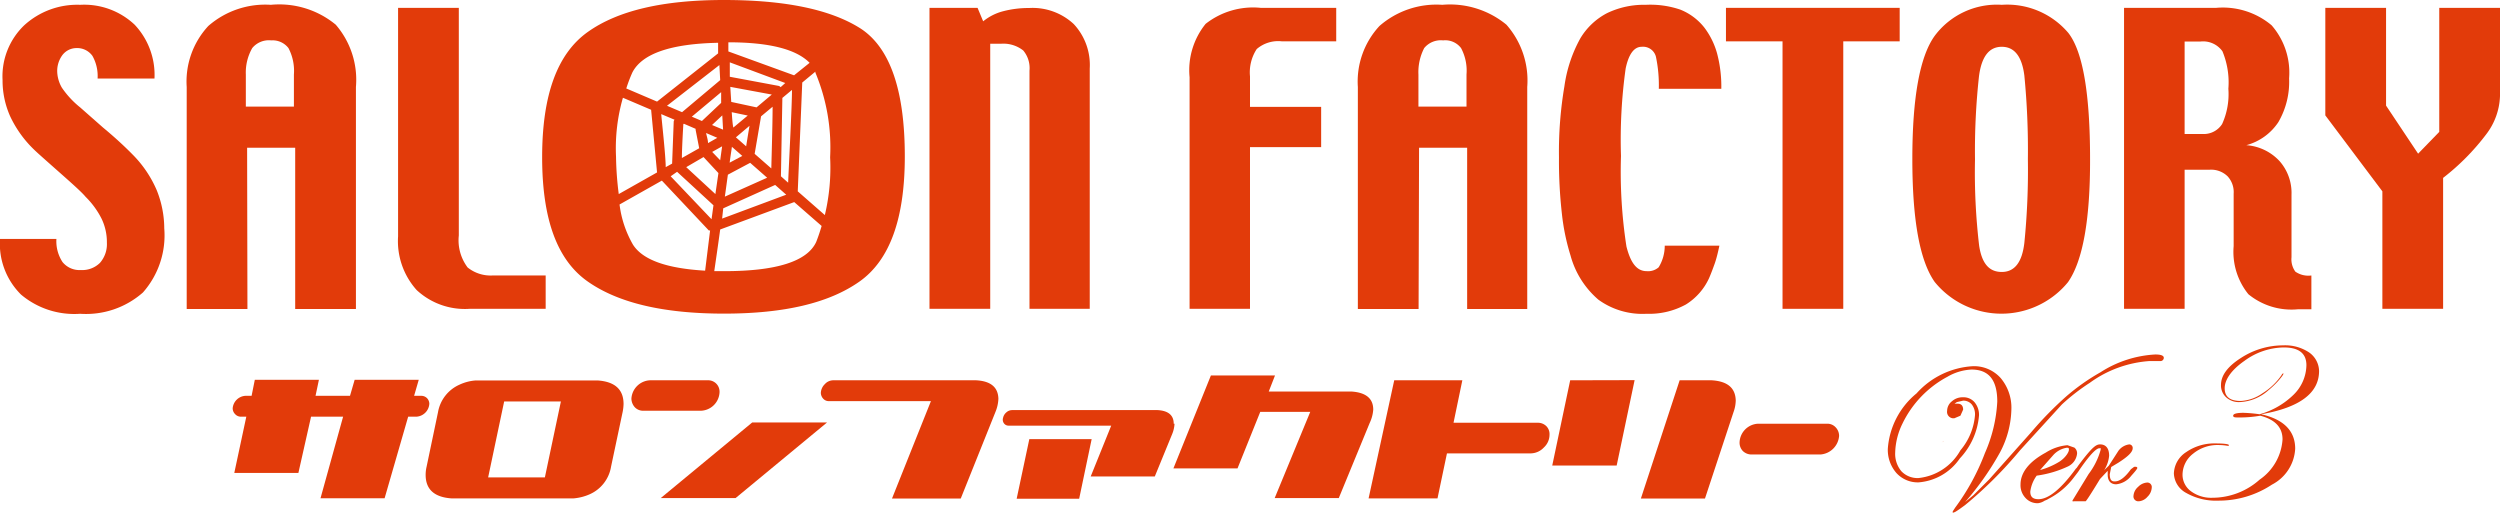 <svg id="レイヤー_1" data-name="レイヤー 1" xmlns="http://www.w3.org/2000/svg" width="156" height="32" viewBox="0 0 156 32"><defs><style>.cls-1{fill:#e23b0a;}</style></defs><path class="cls-1" d="M9.78,11.87A7.14,7.14,0,0,0,8.36,9.73c-.39-.4-1-1-1.93-1.77L5,6.7A5.65,5.65,0,0,1,3.86,5.47a2.12,2.12,0,0,1-.29-1,1.67,1.67,0,0,1,.3-1A1.11,1.11,0,0,1,4.77,3a1.17,1.17,0,0,1,1,.49,2.57,2.57,0,0,1,.32,1.41H9.64A4.57,4.57,0,0,0,8.4,1.54,4.59,4.59,0,0,0,5,.3,4.9,4.9,0,0,0,1.51,1.58,4.41,4.41,0,0,0,.16,5,5.47,5.47,0,0,0,.64,7.27a7,7,0,0,0,1.5,2.08c.15.15.67.61,1.54,1.38S5.11,12,5.34,12.28a5.23,5.23,0,0,1,1,1.37,3.38,3.38,0,0,1,.33,1.5,1.77,1.77,0,0,1-.43,1.25,1.57,1.57,0,0,1-1.2.45,1.36,1.36,0,0,1-1.14-.5,2.37,2.37,0,0,1-.38-1.44H0a4.47,4.47,0,0,0,1.31,3.47A5.15,5.15,0,0,0,5,19.58a5.37,5.37,0,0,0,3.92-1.33,5.38,5.38,0,0,0,1.33-4h0A6.43,6.43,0,0,0,9.78,11.87Z"/><path class="cls-1" d="M15.42,9.22h3V19.28h3.79V5.43a5.26,5.26,0,0,0-1.26-3.89A5.54,5.54,0,0,0,16.9.3,5.4,5.4,0,0,0,13,1.62a5.1,5.1,0,0,0-1.35,3.81V19.28h3.79ZM15.74,3a1.34,1.34,0,0,1,1.18-.48A1.25,1.25,0,0,1,18,3a3.06,3.06,0,0,1,.34,1.65v2h-3v-2A3.08,3.08,0,0,1,15.74,3Z"/><path class="cls-1" d="M29.31,19.27h4.74V17.19H30.73a2.29,2.29,0,0,1-1.55-.5,2.82,2.82,0,0,1-.55-2V.49H24.84V14.75A4.57,4.57,0,0,0,26,18.1,4.42,4.42,0,0,0,29.31,19.27Z"/><path class="cls-1" d="M36.68,17.57c1.91,1.34,4.74,2,8.5,2s6.55-.66,8.45-2,2.83-3.94,2.83-7.81q0-6.22-2.79-8h0Q50.88,0,45.17,0c-3.77,0-6.61.65-8.5,2s-2.84,3.91-2.84,7.81S34.78,16.24,36.68,17.57Zm1.76-7.79a11.39,11.39,0,0,1,.43-3.68l1.76.75L41,10.76l-2.39,1.35A20.41,20.41,0,0,1,38.44,9.78Zm4.23-2.06.74.32a.22.22,0,0,0,0,.08l.22,1.13-1.08.61c0-.61.08-1.93.09-2.11Zm2.9-2.3,2.59.48-.95.8-1.58-.34C45.61,6.06,45.59,5.74,45.57,5.42ZM45.66,7l1,.21-.9.75C45.71,7.75,45.69,7.41,45.66,7Zm-.72,3-.5-.52.62-.35Zm.73-.84.65.57-.79.42C45.59,9.69,45.65,9.33,45.67,9.17Zm.25-.59.85-.72c-.07.41-.15.9-.21,1.28Zm-.8-.48-.69-.29.64-.6Zm-.36.51-.58.33c0-.21-.09-.46-.12-.63ZM43.9,9.8l.93,1-.19,1.31-1.82-1.68Zm1.52,1.1,1.39-.74,1.06.93-2.64,1.18C45.3,11.79,45.36,11.32,45.42,10.9Zm1.67-1.3.4-2.34.72-.6c0,1.07-.06,3-.08,3.85Zm1.62-4.16a.25.25,0,0,0-.12-.08l-3.05-.57c0-.32,0-.62,0-.9L49,5.18ZM45,6.42l-1.2,1.13-.63-.27L45,5.75Zm-2.75,4.3,2.27,2.09-.12.87L41.85,11ZM45.13,13l3.24-1.46.69.61-4,1.49Zm3.6-2,.09-4.89.6-.5c0,1-.18,4.34-.24,5.79Zm.82-6.3-4.1-1.49c0-.27,0-.47,0-.57q3.81,0,5.07,1.28ZM44.94,5,42.56,7l-.94-.4,3.27-2.54ZM42.09,7.47s-.05.07-.05.11l-.1,2.63-.4.22c0-.67-.22-2.63-.28-3.31Zm-2.59,7.8a6.64,6.64,0,0,1-.84-2.51l2.64-1.49,2.93,3.11.08,0L44,16.89C41.6,16.75,40.11,16.22,39.5,15.27Zm5.71,1.65h-.64c.09-.62.23-1.57.37-2.6l4.62-1.71,0,0,1.71,1.49c-.1.34-.21.67-.34,1h0C50.37,16.31,48.45,16.92,45.21,16.92Zm6.26-3.5-1.69-1.48.28-6.79s0,0,0,0l.82-.68,0,.06a12.08,12.08,0,0,1,.92,5.28A12.8,12.8,0,0,1,51.47,13.42ZM44.81,2.67l0,.66L41,6.34l-1.92-.82a9.32,9.32,0,0,1,.38-1C40.07,3.34,41.87,2.73,44.81,2.67Z"/><path class="cls-1" d="M64.24,4.41V19.27H68v-15a3.74,3.74,0,0,0-1-2.77,3.77,3.77,0,0,0-2.79-1,6.29,6.29,0,0,0-1.61.2,3.28,3.28,0,0,0-1.25.63L61,.49H58V19.27h3.79V2.73h.67a2,2,0,0,1,1.39.42A1.71,1.71,0,0,1,64.24,4.41Z"/><path class="cls-1" d="M78,9.18h4.44V6.67H78V4.77a2.66,2.66,0,0,1,.42-1.71A2.06,2.06,0,0,1,80,2.58h3.38V.49H78.67a4.79,4.79,0,0,0-3.44,1,4.6,4.6,0,0,0-1,3.33V19.27H78Z"/><path class="cls-1" d="M88.55,9.22h3V19.28H95.3V5.43A5.26,5.26,0,0,0,94,1.54,5.54,5.54,0,0,0,90,.3a5.4,5.4,0,0,0-3.92,1.32,5.1,5.1,0,0,0-1.35,3.81V19.28h3.79ZM88.87,3a1.34,1.34,0,0,1,1.18-.48A1.24,1.24,0,0,1,91.17,3a3,3,0,0,1,.34,1.65v2h-3v-2A3.27,3.27,0,0,1,88.87,3Z"/><path class="cls-1" d="M98,15.94a5.54,5.54,0,0,0,1.74,2.76,4.68,4.68,0,0,0,3,.88A4.77,4.77,0,0,0,105.2,19a3.79,3.79,0,0,0,1.44-1.63c.12-.27.23-.57.35-.9s.22-.76.3-1.14h-3.41a2.57,2.57,0,0,1-.38,1.35,1,1,0,0,1-.75.24c-.61,0-1-.51-1.26-1.54a30.53,30.53,0,0,1-.34-5.65,32,32,0,0,1,.29-5.45c.19-.91.53-1.36,1-1.36a.83.83,0,0,1,.89.62,8.67,8.67,0,0,1,.18,2h3.9a8.06,8.06,0,0,0-.26-2.19,4.77,4.77,0,0,0-.8-1.63,3.62,3.62,0,0,0-1.5-1.12A5.81,5.81,0,0,0,102.7.3a5.3,5.3,0,0,0-2.42.52,4.22,4.22,0,0,0-1.66,1.56,8.58,8.58,0,0,0-1,3,24.42,24.42,0,0,0-.34,4.43,29.48,29.48,0,0,0,.18,3.51A13.62,13.62,0,0,0,98,15.94Z"/><polygon class="cls-1" points="118.54 0.49 107.7 0.49 107.7 2.58 111.23 2.58 111.23 19.27 115.02 19.27 115.02 2.58 118.54 2.58 118.54 0.49"/><path class="cls-1" d="M128.29,18.36a5.32,5.32,0,0,0,.75-.75c.92-1.31,1.39-3.87,1.38-7.69,0-4.08-.45-6.71-1.36-7.87h0A5,5,0,0,0,124.91.3a4.84,4.84,0,0,0-4.18,1.93c-.93,1.28-1.4,3.85-1.4,7.69s.47,6.37,1.4,7.68A5.37,5.37,0,0,0,128.29,18.36Zm-4.8-13.61c.16-1.22.63-1.83,1.42-1.83s1.26.6,1.41,1.8a47.78,47.78,0,0,1,.22,5.21,45.38,45.38,0,0,1-.22,5.22h0c-.14,1.22-.61,1.82-1.41,1.82s-1.24-.54-1.41-1.63a39,39,0,0,1-.26-5.4A42.68,42.68,0,0,1,123.49,4.75Z"/><path class="cls-1" d="M136.32,10.59h1.57A1.47,1.47,0,0,1,139,11a1.45,1.45,0,0,1,.38,1.09v3.27a4.2,4.2,0,0,0,.92,3,4.24,4.24,0,0,0,3.08.94h.85V17.19a1.42,1.42,0,0,1-1-.24,1.31,1.31,0,0,1-.24-.9v-3.9a3,3,0,0,0-.74-2.09,3.12,3.12,0,0,0-2.08-1,3.48,3.48,0,0,0,2-1.44,5,5,0,0,0,.67-2.73,4.49,4.49,0,0,0-1.09-3.31A4.73,4.73,0,0,0,138.29.49h-5.75V19.27h3.78Zm0-8h1a1.48,1.48,0,0,1,1.36.61,5.06,5.06,0,0,1,.37,2.34,4.51,4.51,0,0,1-.39,2.2,1.36,1.36,0,0,1-1.24.62h-1.1Z"/><path class="cls-1" d="M152.21.49V8.23l-1.32,1.36-2-3V.49h-3.79V7.2l3.56,4.74v7.33h3.79V11.1a14.44,14.44,0,0,0,2.69-2.72A4.15,4.15,0,0,0,156,6V.49Z"/><path class="cls-1" d="M144.1,22a2.69,2.69,0,0,0-1.63-.45,4.84,4.84,0,0,0-2.64.79c-.83.53-1.24,1.09-1.24,1.68a1,1,0,0,0,.32.77,1.17,1.17,0,0,0,.85.3,2.86,2.86,0,0,0,1.78-.73,5.76,5.76,0,0,0,.62-.59c.22-.25.33-.4.33-.47l0,0s-.08,0-.11.09a4,4,0,0,1-1.2,1.15,2.57,2.57,0,0,1-1.36.48c-.67,0-1-.26-1-.79s.41-1.14,1.23-1.71a4.24,4.24,0,0,1,2.45-.84c.95,0,1.42.37,1.42,1.11a2.63,2.63,0,0,1-.79,1.83A4.91,4.91,0,0,1,141,25.85a9.12,9.12,0,0,0-1-.09c-.43,0-.65.06-.65.18s.15.11.45.11a7.33,7.33,0,0,0,1.24-.11c.93.24,1.39.73,1.39,1.48A3.3,3.3,0,0,1,141,29.93a4.43,4.43,0,0,1-2.94,1.13,2.12,2.12,0,0,1-1.35-.41,1.28,1.28,0,0,1-.52-1,1.67,1.67,0,0,1,.66-1.34,2.4,2.4,0,0,1,1.61-.54,3.29,3.29,0,0,1,.54.05h.08s0,0,0-.05-.27-.1-.82-.1a3.08,3.08,0,0,0-1.84.54,1.65,1.65,0,0,0-.77,1.33,1.44,1.44,0,0,0,.77,1.22,3.75,3.75,0,0,0,2,.48,6,6,0,0,0,3.35-1A2.68,2.68,0,0,0,143.22,28c0-1.11-.71-1.83-2.12-2.15,2.4-.42,3.61-1.32,3.61-2.7h0A1.45,1.45,0,0,0,144.1,22Z"/><path class="cls-1" d="M121.29,27.51a1.36,1.36,0,0,0-.12.12.27.27,0,0,1,.08-.07Z"/><path class="cls-1" d="M134.48,22.12h0a7,7,0,0,0-3.41,1.11,13.18,13.18,0,0,0-2.13,1.5,22.25,22.25,0,0,0-2.2,2.25l-2.61,2.93-1,1-.51.42a17.65,17.65,0,0,0,2.18-3.1,6,6,0,0,0,.71-2.68,2.87,2.87,0,0,0-.66-1.95,2.23,2.23,0,0,0-1.74-.75,5.12,5.12,0,0,0-3.52,1.7A4.91,4.91,0,0,0,117.8,28a2.19,2.19,0,0,0,.54,1.52,1.8,1.8,0,0,0,1.38.58,3.44,3.44,0,0,0,2.57-1.49,4.43,4.43,0,0,0,1.2-2.69,1.22,1.22,0,0,0-.27-.81.9.9,0,0,0-.72-.32,1,1,0,0,0-.7.25.77.77,0,0,0-.3.6.4.4,0,0,0,.35.46h.1l.38-.16.17-.38c0-.24-.12-.37-.34-.37l-.2,0s0,0,.15-.1l.39-.09a.68.68,0,0,1,.54.24,1,1,0,0,1,.2.66,3.89,3.89,0,0,1-.91,2.2,3.4,3.4,0,0,1-2.61,1.73,1.39,1.39,0,0,1-1.07-.42,1.69,1.69,0,0,1-.39-1.17,4.35,4.35,0,0,1,.45-1.8,6.53,6.53,0,0,1,2.81-2.93,3.28,3.28,0,0,1,1.5-.45c1.09,0,1.61.66,1.61,2a9.1,9.1,0,0,1-.77,3.21A14,14,0,0,1,122,31.68l-.15.23s0,0,0,.06.06,0,.08,0,.08,0,.7-.46a25.63,25.63,0,0,0,3.42-3.41l2.61-2.86a12.65,12.65,0,0,1,1.74-1.35,7.17,7.17,0,0,1,3.72-1.36l.55,0h.11a.21.21,0,0,0,.24-.18v0C135.05,22.12,134.62,22.12,134.48,22.12Z"/><path class="cls-1" d="M133.24,29.13h0s-.05,0-.07,0l-.2.15c-.37.51-.7.76-1,.76-.13,0-.32,0-.32-.45l.09-.45.45-.27c.61-.39.89-.67.89-.9a.22.22,0,0,0-.21-.24h0a1,1,0,0,0-.68.4l-.6.93-.29.28a2.06,2.06,0,0,0,.31-.9c0-.58-.31-.71-.56-.71s-.48.14-1.35,1.3l-.11.16h0l-.06.06c-.92,1.26-1.7,1.9-2.33,1.9-.35,0-.51-.15-.51-.47a2.14,2.14,0,0,1,.4-1,6.73,6.73,0,0,0,1.92-.56,1,1,0,0,0,.6-.82.45.45,0,0,0-.17-.37l-.43-.15a3,3,0,0,0-1.35.46c-1.05.57-1.58,1.25-1.58,2a1.15,1.15,0,0,0,.31.83,1,1,0,0,0,.78.33.94.94,0,0,0,.42-.16,1.15,1.15,0,0,0,.25-.12,4.58,4.58,0,0,0,1.57-1.33l.26-.34.12-.18h0c.74-1.07,1.07-1.3,1.21-1.3s.08,0,.08.1a4.45,4.45,0,0,1-.75,1.51l-1,1.64a.06.06,0,0,0,0,.06.08.08,0,0,0,.07,0l.36,0,.38,0c.06,0,.9-1.39.9-1.39l.48-.51,0,.23c0,.5.29.61.53.61a1.37,1.37,0,0,0,.94-.53c.38-.42.38-.47.38-.5A.11.11,0,0,0,133.24,29.13Zm-5.1-.75a1.44,1.44,0,0,1,.82-.44c.12,0,.14,0,.14.13s-.19.47-.58.73a4.56,4.56,0,0,1-1.22.53h0Z"/><path class="cls-1" d="M134,30.11H134a.86.86,0,0,0-.58.27.81.81,0,0,0-.29.56.3.3,0,0,0,.27.34h.07A.79.79,0,0,0,134,31a.86.86,0,0,0,.27-.58A.28.28,0,0,0,134,30.11Z"/><path class="cls-1" d="M26.79,25.2a.51.51,0,0,0-.15-.36h0a.5.5,0,0,0-.37-.14h-.43l.29-1h-4l-.29,1H19.69l.21-1h-4l-.2,1H15.3a.85.85,0,0,0-.78.77.51.51,0,0,0,.15.37A.48.48,0,0,0,15,26h.37l-.75,3.51h4L19.41,26h2L20,31.09h4L25.47,26H26A.86.86,0,0,0,26.79,25.2Z"/><path class="cls-1" d="M37.29,23.74H29.68a2.9,2.9,0,0,0-1,.26,2.31,2.31,0,0,0-1.35,1.73l-.71,3.39a2.22,2.22,0,0,0-.06.51q0,1.36,1.62,1.47h7.6a3.11,3.11,0,0,0,1-.25,2.29,2.29,0,0,0,1.35-1.73l.72-3.4a2.84,2.84,0,0,0,.06-.51Q38.91,23.85,37.29,23.74ZM34,29.79H30.46l1-4.74H35Z"/><path class="cls-1" d="M44.9,24.48v-.06a.71.71,0,0,0-.75-.69H40.56a1.22,1.22,0,0,0-1.16,1.14.82.82,0,0,0,.22.55h0a.71.71,0,0,0,.54.21h3.59A1.21,1.21,0,0,0,44.9,24.48Z"/><polygon class="cls-1" points="41.23 31.08 45.9 31.08 51.61 26.36 46.94 26.36 41.23 31.08"/><path class="cls-1" d="M60.91,23.73H52a.71.71,0,0,0-.53.24.81.81,0,0,0-.25.55.56.56,0,0,0,.15.36.46.46,0,0,0,.36.15h6.36l-2.43,6.08h4.29l2.16-5.39a2.39,2.39,0,0,0,.19-.84C62.28,24.16,61.82,23.78,60.91,23.73Z"/><path class="cls-1" d="M73.24,26.44c0-.53-.34-.81-1-.85H63.16a.54.54,0,0,0-.36.14.61.61,0,0,0-.21.35.38.38,0,0,0,.06.34.35.35,0,0,0,.3.14h6.39l-1.28,3.17h4l1.09-2.66a1.92,1.92,0,0,0,.14-.63Z"/><polygon class="cls-1" points="64.23 27.4 63.44 31.12 67.34 31.12 68.12 27.4 64.23 27.4"/><path class="cls-1" d="M85.69,25.56c0-.7-.46-1.07-1.37-1.13H79.17l.39-1h-4l-2.34,5.8h4l1.42-3.53h3.12l-2.22,5.38h4l1.93-4.69A2.3,2.3,0,0,0,85.69,25.56Z"/><path class="cls-1" d="M95.94,26.38H90.7l.55-2.65H87L85.4,31.1h4.3l.59-2.81h5.25a1.14,1.14,0,0,0,.8-.37,1.08,1.08,0,0,0,.35-.79.71.71,0,0,0-.2-.54A.75.75,0,0,0,95.94,26.38Z"/><path class="cls-1" d="M106.81,23.73h-2l-2.42,7.38h4l1.78-5.39a2.25,2.25,0,0,0,.14-.73C108.29,24.21,107.8,23.79,106.81,23.73Z"/><polygon class="cls-1" points="96.86 29.05 100.88 29.05 102 23.72 97.98 23.73 96.86 29.05"/><path class="cls-1" d="M114,26.44h-4.3a1.21,1.21,0,0,0-1.15,1.15.75.75,0,0,0,.2.55h0a.77.77,0,0,0,.54.22h4.31a1.26,1.26,0,0,0,1.16-1.16.77.77,0,0,0-.22-.54A.7.7,0,0,0,114,26.44Z"/></svg>